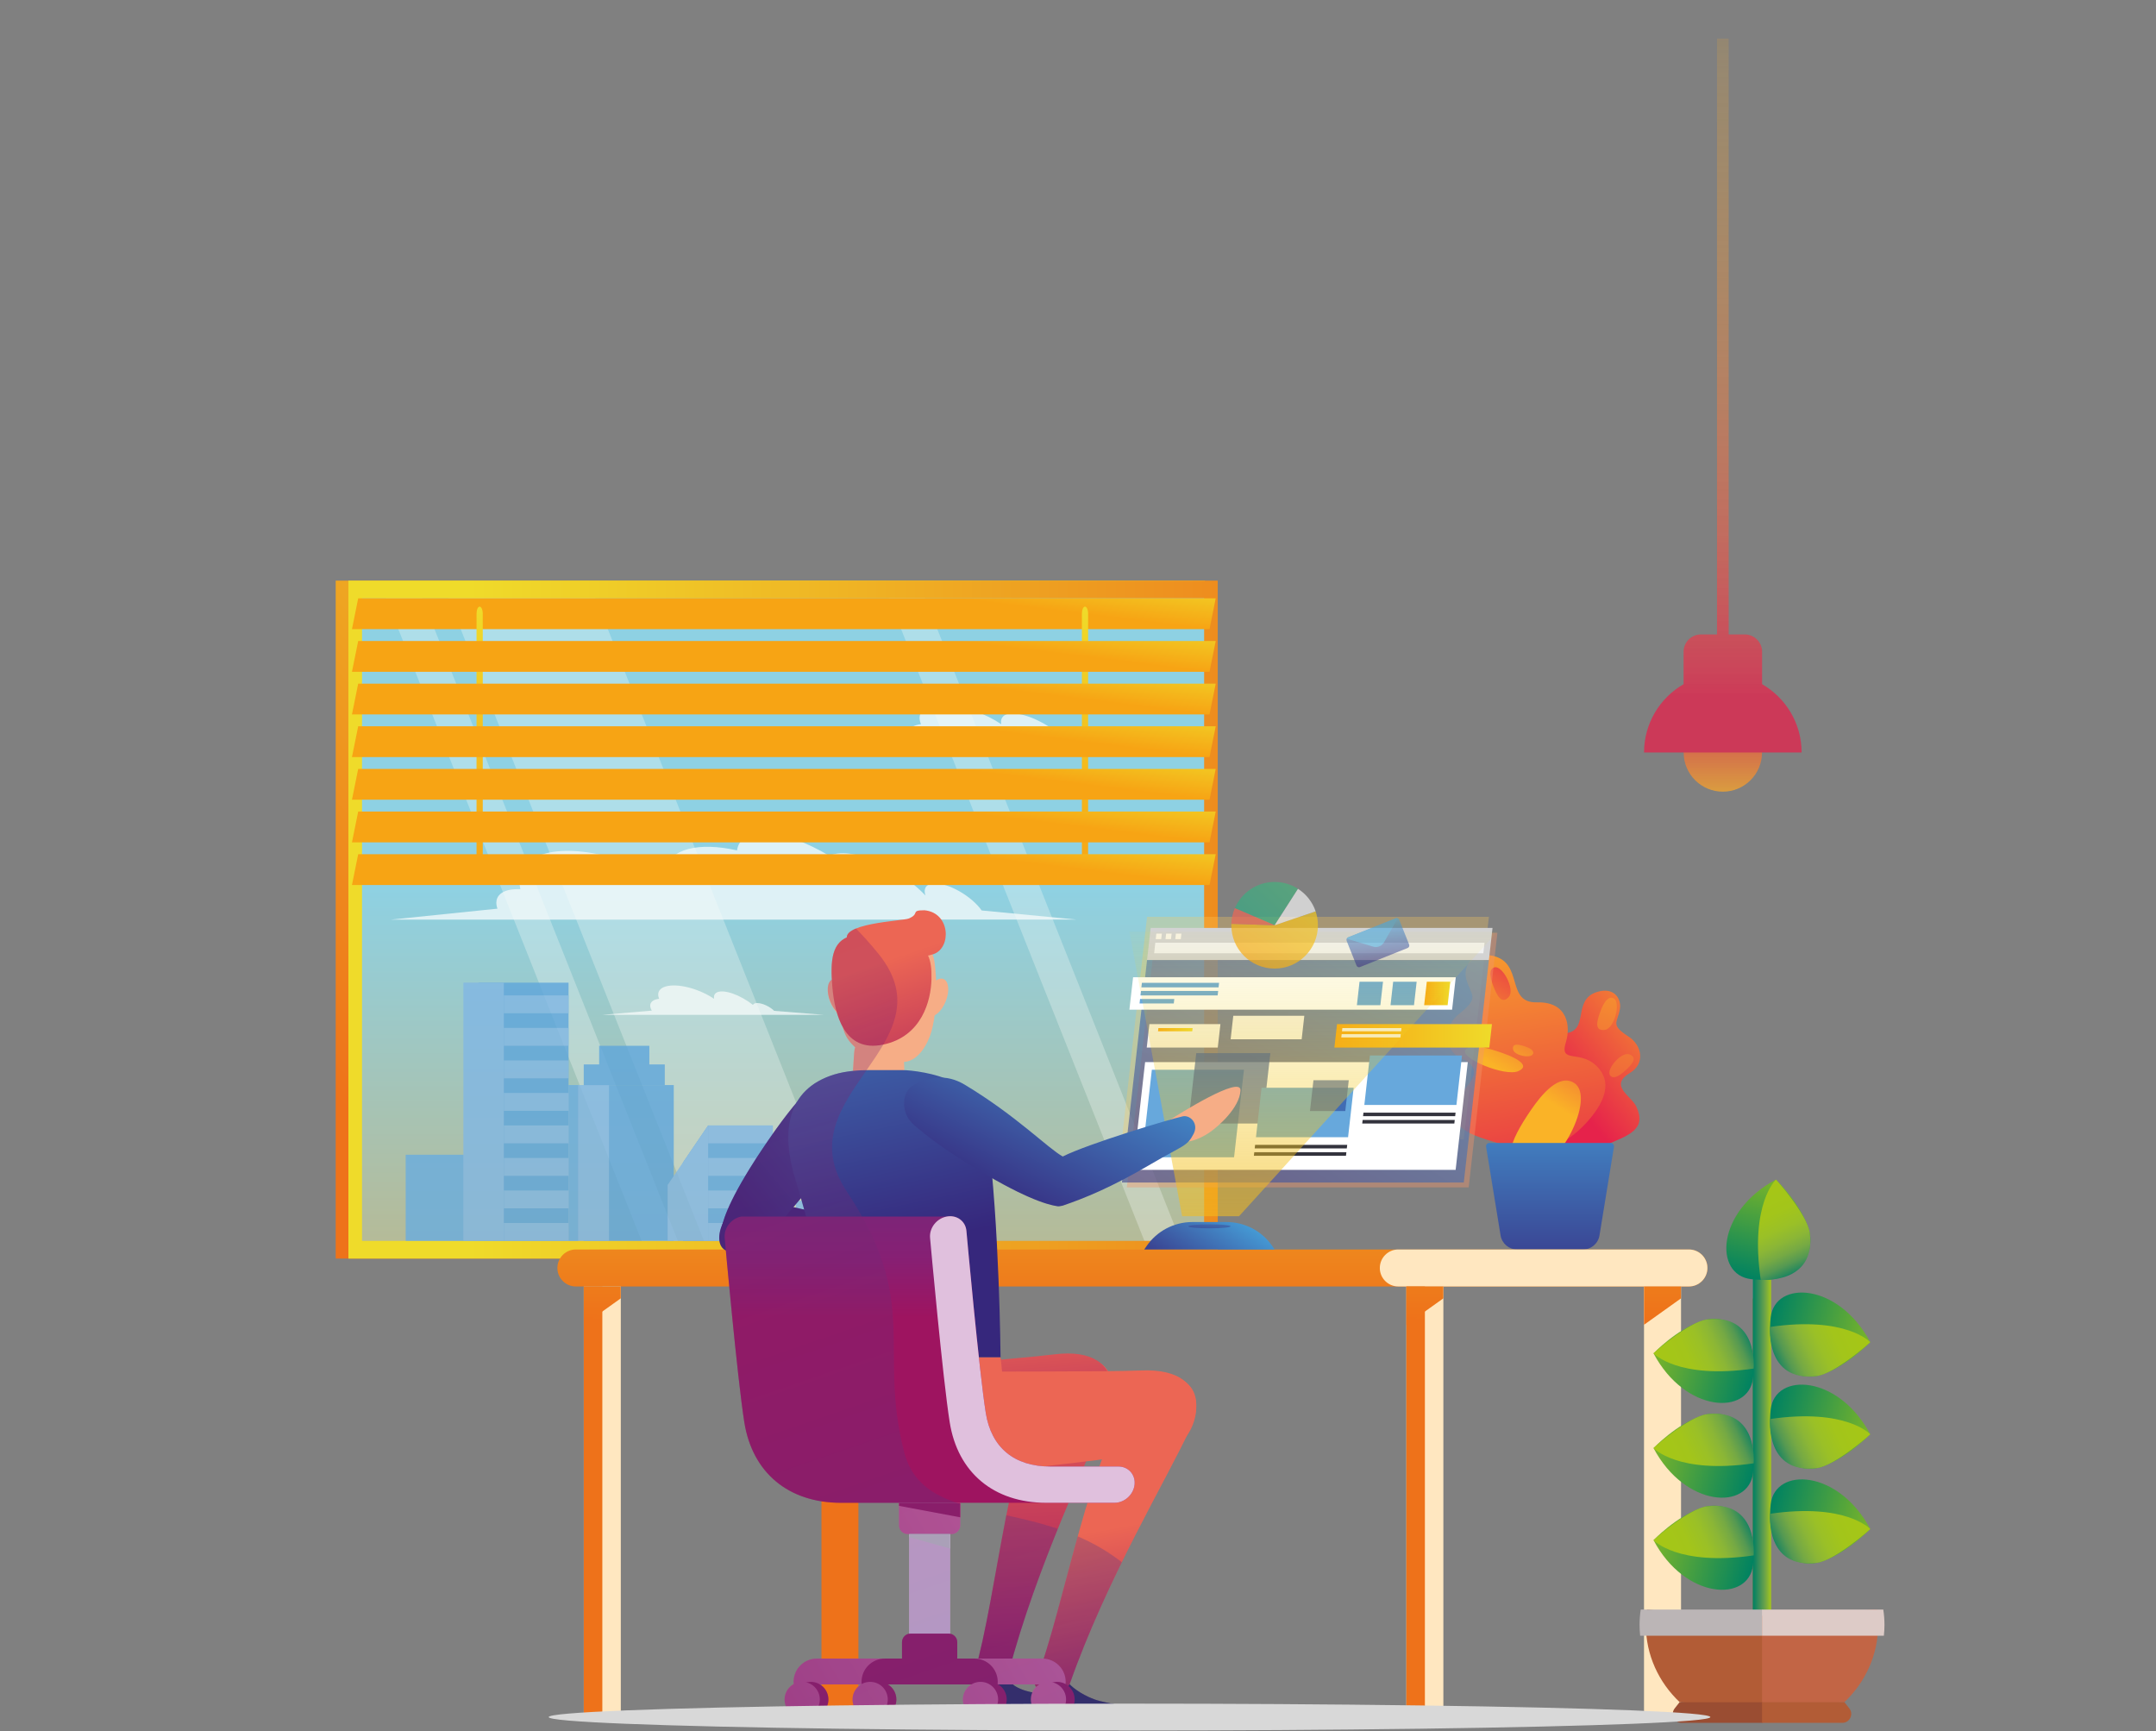 <?xml version="1.0" encoding="utf-8"?>
<!-- Generator: Adobe Illustrator 17.0.0, SVG Export Plug-In . SVG Version: 6.00 Build 0)  -->
<!DOCTYPE svg PUBLIC "-//W3C//DTD SVG 1.1//EN" "http://www.w3.org/Graphics/SVG/1.1/DTD/svg11.dtd">
<svg version="1.1" id="Livello_1" xmlns="http://www.w3.org/2000/svg" xmlns:xlink="http://www.w3.org/1999/xlink" x="0px" y="0px"
	 width="1046.667px" height="840.393px" viewBox="0 0 1046.667 840.393" enable-background="new 0 0 1046.667 840.393"
	 xml:space="preserve">
<rect x="0" y="0" width="1046.667" height="840.393" fill="#808080" stroke="none"/>
<g id="immagine_siti_web">
	<g>
		<linearGradient id="SVGID_1_" gradientUnits="userSpaceOnUse" x1="762.343" y1="532.822" x2="825.307" y2="480.403">
			<stop  offset="0" style="stop-color:#E6224B"/>
			<stop  offset="1" style="stop-color:#FAB327"/>
		</linearGradient>
		<path fill="url(#SVGID_1_)" d="M775.267,481.535c8.548-2.672,11.964,3.52,11.144,8.281c-1.162,6.744-4.831,7.516,4.165,13.338
			c6.642,4.296,8.209,13.201,0.72,17.668c-10.468,6.244,0.69,11.068,3.126,16.416c5.032,11.043-3.209,13.745-16.541,19.237
			c-13.686,5.638-23.927,2.895-33.478-5.811c-7.05-6.429-11.256-13.682-7.02-20.244c6.082-9.424,16.052-3.023,12.182-12.201
			c-2.313-5.491-2.534-15.724,9.949-16.621C771.996,500.701,762.956,485.384,775.267,481.535z"/>
		<g>
			<linearGradient id="SVGID_2_" gradientUnits="userSpaceOnUse" x1="752.66" y1="591.443" x2="726.15" y2="433.584">
				<stop  offset="0" style="stop-color:#E6224B"/>
				<stop  offset="1" style="stop-color:#FAB327"/>
			</linearGradient>
			<path fill="url(#SVGID_2_)" d="M724.479,463.93c-10.76-2.246-14.193,5.724-12.624,11.441c2.221,8.101,6.796,8.605-3.504,16.789
				c-7.598,6.039-8.454,17.105,1.227,21.669c13.53,6.381,0.475,13.603-1.864,20.424c-4.831,14.09,5.557,16.41,22.497,21.53
				c17.388,5.258,29.572,0.687,40.203-11.084c7.849-8.692,12.12-18.052,6.165-25.566c-8.551-10.788-19.969-1.781-16.335-13.453
				c2.174-6.983,1.224-19.51-14.128-19.119C730.758,486.953,739.979,467.166,724.479,463.93z"/>
		</g>
		<linearGradient id="SVGID_3_" gradientUnits="userSpaceOnUse" x1="788.932" y1="488.854" x2="757.106" y2="538.099">
			<stop  offset="0" style="stop-color:#E6224B"/>
			<stop  offset="1" style="stop-color:#FAB327"/>
		</linearGradient>
		<path fill="url(#SVGID_3_)" d="M743.209,538.851c-11.149,16.271-14.748,27.374-0.652,28.761
			c14.093,1.388,32.259-34.857,21.8-41.822C756.977,520.876,748.526,531.092,743.209,538.851z"/>
		<linearGradient id="SVGID_4_" gradientUnits="userSpaceOnUse" x1="752.491" y1="637.51" x2="752.491" y2="512.429">
			<stop  offset="0" style="stop-color:#36277C"/>
			<stop  offset="1" style="stop-color:#47A9E0"/>
		</linearGradient>
		<path fill="url(#SVGID_4_)" d="M736.516,606.529h31.95c3.988,0,7.389-2.891,8.032-6.825l7.029-43.009
			c0.162-0.987-0.602-1.882-1.599-1.882h-58.874c-0.997,0-1.758,0.895-1.599,1.882l7.029,43.009
			C729.127,603.639,732.528,606.529,736.516,606.529z"/>
		<linearGradient id="SVGID_5_" gradientUnits="userSpaceOnUse" x1="755.521" y1="467.259" x2="723.693" y2="516.506">
			<stop  offset="0" style="stop-color:#E6224B"/>
			<stop  offset="1" style="stop-color:#FAB327"/>
		</linearGradient>
		<path fill="url(#SVGID_5_)" d="M725.361,509.824c9.949,3.022,18.231,7.181,11.792,10.105c-6.442,2.925-28.809-6.375-25.688-10.369
			C713.665,506.742,720.615,508.382,725.361,509.824z"/>
		<linearGradient id="SVGID_6_" gradientUnits="userSpaceOnUse" x1="740.875" y1="457.793" x2="709.046" y2="507.042">
			<stop  offset="0" style="stop-color:#E6224B"/>
			<stop  offset="1" style="stop-color:#FAB327"/>
		</linearGradient>
		<path fill="url(#SVGID_6_)" d="M724.714,478.039c2.283,6.275,4.628,9.452,7.787,5.847c3.159-3.606-3.236-15.746-7.215-14.24
			C722.482,470.71,723.629,475.048,724.714,478.039z"/>
		<linearGradient id="SVGID_7_" gradientUnits="userSpaceOnUse" x1="744.028" y1="579.442" x2="798.005" y2="450.628">
			<stop  offset="0" style="stop-color:#E6224B"/>
			<stop  offset="1" style="stop-color:#FAB327"/>
		</linearGradient>
		<path fill="url(#SVGID_7_)" d="M777.158,490.394c-2.448,6.211-2.796,10.145,1.959,9.537c4.755-0.607,8.008-13.938,4.029-15.445
			C780.341,483.424,778.326,487.432,777.158,490.394z"/>
		<linearGradient id="SVGID_8_" gradientUnits="userSpaceOnUse" x1="758.58" y1="585.542" x2="812.558" y2="456.724">
			<stop  offset="0" style="stop-color:#E6224B"/>
			<stop  offset="1" style="stop-color:#FAB327"/>
		</linearGradient>
		<path fill="url(#SVGID_8_)" d="M788.727,519.954c4.336-3.849,6.147-6.76,2.227-8.157c-3.923-1.395-11.674,7.656-9.185,10.383
			C783.526,524.106,786.659,521.79,788.727,519.954z"/>
		<linearGradient id="SVGID_9_" gradientUnits="userSpaceOnUse" x1="763.564" y1="472.456" x2="731.736" y2="521.704">
			<stop  offset="0" style="stop-color:#E6224B"/>
			<stop  offset="1" style="stop-color:#FAB327"/>
		</linearGradient>
		<path fill="url(#SVGID_9_)" d="M740.421,507.979c-3.926-1.323-6.374-1.414-5.849,1.512c0.525,2.926,8.887,4.525,9.695,2.015
			C744.84,509.734,742.291,508.61,740.421,507.979z"/>
	</g>
	<g>
		<g>
			<linearGradient id="SVGID_10_" gradientUnits="userSpaceOnUse" x1="219.337" y1="592.987" x2="476.503" y2="349.224">
				<stop  offset="0" style="stop-color:#EE721A"/>
				<stop  offset="1" style="stop-color:#EFDB2A"/>
			</linearGradient>
			<path fill="url(#SVGID_10_)" d="M162.973,610.945h422.031V281.846H162.973V610.945z M578.394,602.338H169.583V290.452h408.811
				V602.338z"/>
			<linearGradient id="SVGID_11_" gradientUnits="userSpaceOnUse" x1="380.158" y1="429.232" x2="380.158" y2="882.457">
				<stop  offset="0" style="stop-color:#8ED1E3"/>
				<stop  offset="1" style="stop-color:#F4971F"/>
			</linearGradient>
			<rect x="172.448" y="286.149" fill="url(#SVGID_11_)" width="415.421" height="320.495"/>
			<g opacity="0.7">
				<path fill="#FFFFFF" d="M441.899,359.91c-0.902-1.49-1.304-2.923-1.091-4.211c0.398-2.347,2.764-3.754,6.306-4.161
					c-0.593-1.375-0.82-2.702-0.614-3.925c1.047-6.24,12.969-7.364,26.626-2.512c4.87,1.732,9.309,3.982,12.949,6.456
					c-0.162-0.818-0.156-1.578,0.024-2.258c1.233-4.641,10.486-3.765,20.656,1.961c2.495,1.407,4.814,2.974,6.873,4.61
					c0.782-1.839,4.793-1.73,9.256,0.317c2.354,1.079,4.389,2.492,5.775,3.902l35.531,2.859h-33.675h-9.908h-1.354h-23.36h-1.153
					h-18.29h-17.352h-14.722h-37.882L441.899,359.91z"/>
				<path fill="#FFFFFF" d="M316.433,490.564c-0.619-1.022-0.894-2.003-0.746-2.884c0.271-1.605,1.891-2.571,4.318-2.848
					c-0.407-0.943-0.564-1.851-0.422-2.688c0.717-4.272,8.881-5.042,18.229-1.72c3.336,1.186,6.374,2.726,8.866,4.422
					c-0.109-0.561-0.106-1.083,0.015-1.546c0.847-3.18,7.182-2.581,14.143,1.34c1.708,0.964,3.295,2.037,4.708,3.157
					c0.534-1.26,3.28-1.185,6.336,0.217c1.61,0.739,3.003,1.707,3.952,2.671l24.328,1.958h-23.057h-6.784h-0.926h-15.996h-0.787
					h-12.524h-11.881h-10.079H292.19L316.433,490.564z"/>
				<path fill="#FFFFFF" d="M241.496,441.085c-0.478-1.331-0.646-2.598-0.468-3.769c0.606-4.044,5.16-6.001,11.602-5.695
					c-0.425-1.974-0.516-3.883-0.248-5.695c2.203-14.551,27.198-17.182,55.845-5.872c5.409,2.133,10.571,4.62,15.355,7.347
					c-0.416-1.796-0.516-3.545-0.268-5.181c1.539-10.171,15.942-13.62,34.492-9.416c0.041-0.323,0.1-0.611,0.168-0.916
					c2.719-11.373,22.493-9.657,44.718,3.577c5.557-2.934,16.842-0.914,29.062,5.872c6.878,3.835,12.952,8.55,17.529,13.349
					c-0.357-1.075-0.478-2.07-0.289-2.938c0.885-4.153,8.241-3.833,16.429,0.707c4.793,2.663,8.813,6.193,11.146,9.497l46.105,4.445
					h-44.04h-18.314h-3.097H436.46h-18.6h-7.336h-32.897h-30.003h-10.524h-53.818h-22.44H244.79h-54.96L241.496,441.085z"/>
			</g>
			<g>
				<polygon opacity="0.3" fill="#F8FBF7" points="343.475,606.644 414.911,606.644 287.436,286.149 215.998,286.149 				"/>
				<polygon opacity="0.3" fill="#F8FBF7" points="313.191,606.644 330.765,606.644 203.291,286.149 185.715,286.149 				"/>
				<polygon opacity="0.3" fill="#F8FBF7" points="557.275,606.644 574.852,606.644 447.377,286.149 429.8,286.149 				"/>
			</g>
			<linearGradient id="SVGID_12_" gradientUnits="userSpaceOnUse" x1="716.131" y1="446.395" x2="227.813" y2="446.395">
				<stop  offset="0" style="stop-color:#EE721A"/>
				<stop  offset="1" style="stop-color:#EFDB2A"/>
			</linearGradient>
			<path fill="url(#SVGID_12_)" d="M169.142,610.945h422.03V281.846h-422.03V610.945z M584.562,602.338h-408.81V290.452h408.81
				V602.338z"/>
			<g opacity="0.8">
				<rect x="283.389" y="526.719" fill="#5EA5DB" width="43.701" height="75.62"/>
				<rect x="196.952" y="560.525" fill="#69ACDF" width="35.354" height="41.813"/>
				<rect x="276.018" y="526.719" fill="#81B6E3" width="19.647" height="75.62"/>
				<rect x="232.317" y="477.009" fill="#5EA5DB" width="43.701" height="125.329"/>
				<rect x="276.018" y="526.719" fill="#69ACDF" width="4.64" height="75.62"/>
				<rect x="224.957" y="477.009" fill="#81B6E3" width="19.635" height="125.329"/>
				<rect x="244.596" y="498.978" fill="#81B6E3" width="31.425" height="8.67"/>
				<rect x="244.596" y="514.76" fill="#81B6E3" width="31.425" height="8.67"/>
				<rect x="244.596" y="530.542" fill="#81B6E3" width="31.425" height="8.67"/>
				<rect x="244.596" y="546.324" fill="#81B6E3" width="31.425" height="8.67"/>
				<rect x="244.596" y="562.105" fill="#81B6E3" width="31.425" height="8.668"/>
				<rect x="244.596" y="577.887" fill="#81B6E3" width="31.425" height="8.668"/>
				<rect x="244.593" y="593.667" fill="#81B6E3" width="31.425" height="8.671"/>
				<rect x="244.596" y="483.196" fill="#81B6E3" width="31.425" height="8.669"/>
				<polygon fill="#5EA5DB" points="331.485,564.383 331.485,602.338 375.174,602.338 375.174,546.326 343.761,546.326 				"/>
				<polygon fill="#81B6E3" points="324.114,575.209 324.114,602.338 343.761,602.338 343.761,546.326 331.485,564.383 
					327.09,570.84 				"/>
				<rect x="343.758" y="546.324" fill="#81B6E3" width="31.422" height="8.67"/>
				<rect x="343.758" y="562.105" fill="#81B6E3" width="31.422" height="8.668"/>
				<rect x="343.758" y="577.887" fill="#81B6E3" width="31.422" height="8.668"/>
				<rect x="343.761" y="593.667" fill="#81B6E3" width="31.425" height="8.671"/>
				<rect x="283.386" y="516.697" fill="#5EA5DB" width="39.342" height="10.023"/>
				<rect x="290.875" y="507.647" fill="#5EA5DB" width="24.364" height="10.024"/>
				<rect x="391.444" y="582.87" fill="#5EA5DB" width="29.832" height="19.469"/>
				<rect x="386.412" y="582.87" fill="#81B6E3" width="13.412" height="19.469"/>
				<rect x="389.577" y="572.607" fill="#5EA5DB" width="28.726" height="10.265"/>
				<rect x="400.236" y="560.529" fill="#5EA5DB" width="9.271" height="12.742"/>
				<rect x="411.826" y="590.128" fill="#69ACDF" width="2.315" height="12.21"/>
			</g>
		</g>
	</g>
	<g>
		
			<linearGradient id="SVGID_13_" gradientUnits="userSpaceOnUse" x1="7375.467" y1="640.272" x2="7375.467" y2="466.071" gradientTransform="matrix(-1 0 0 1 7925.211 0)">
			<stop  offset="0" style="stop-color:#EE721A"/>
			<stop  offset="1" style="stop-color:#EFDB2A"/>
		</linearGradient>
		<path fill="url(#SVGID_13_)" d="M279.566,624.477h540.355c4.955,0,8.973-4.02,8.973-8.976l0,0c0-4.955-4.017-8.976-8.973-8.976
			H279.566c-4.955,0-8.973,4.02-8.973,8.976l0,0C270.593,620.457,274.611,624.477,279.566,624.477z"/>
		<path fill="#FFE7C0" d="M678.834,624.477h141.088c4.955,0,8.973-4.02,8.973-8.976l0,0c0-4.955-4.017-8.976-8.973-8.976H678.834
			c-4.958,0-8.976,4.02-8.976,8.976l0,0C669.858,620.457,673.875,624.477,678.834,624.477z"/>
		<rect x="798.115" y="624.471" fill="#FFE7C0" width="17.972" height="209.008"/>
		<rect x="682.739" y="624.501" fill="#FFE7C0" width="17.969" height="208.978"/>
		
			<linearGradient id="SVGID_14_" gradientUnits="userSpaceOnUse" x1="7237.972" y1="641.099" x2="7237.972" y2="457.757" gradientTransform="matrix(-1 0 0 1 7925.211 0)">
			<stop  offset="0" style="stop-color:#EE721A"/>
			<stop  offset="1" style="stop-color:#EFDB2A"/>
		</linearGradient>
		<rect x="682.739" y="624.501" fill="url(#SVGID_14_)" width="8.999" height="208.978"/>
		<rect x="283.415" y="624.501" fill="#FFE7C0" width="17.969" height="208.978"/>
		
			<linearGradient id="SVGID_15_" gradientUnits="userSpaceOnUse" x1="7517.448" y1="641.101" x2="7517.448" y2="457.761" gradientTransform="matrix(-1 0 0 1 7925.211 0)">
			<stop  offset="0" style="stop-color:#EE721A"/>
			<stop  offset="1" style="stop-color:#EFDB2A"/>
		</linearGradient>
		<rect x="398.791" y="624.471" fill="url(#SVGID_15_)" width="17.943" height="209.008"/>
		
			<linearGradient id="SVGID_16_" gradientUnits="userSpaceOnUse" x1="7637.296" y1="641.099" x2="7637.296" y2="457.757" gradientTransform="matrix(-1 0 0 1 7925.211 0)">
			<stop  offset="0" style="stop-color:#EE721A"/>
			<stop  offset="1" style="stop-color:#EFDB2A"/>
		</linearGradient>
		<rect x="283.415" y="624.501" fill="url(#SVGID_16_)" width="8.999" height="208.978"/>
		
			<linearGradient id="SVGID_17_" gradientUnits="userSpaceOnUse" x1="7118.107" y1="640.269" x2="7118.107" y2="466.106" gradientTransform="matrix(-1 0 0 1 7925.211 0)">
			<stop  offset="0" style="stop-color:#EE721A"/>
			<stop  offset="1" style="stop-color:#EFDB2A"/>
		</linearGradient>
		<polygon fill="url(#SVGID_17_)" points="816.078,624.477 816.078,630.247 798.13,643.066 798.13,624.477 		"/>
		
			<linearGradient id="SVGID_18_" gradientUnits="userSpaceOnUse" x1="7233.492" y1="640.269" x2="7233.492" y2="466.106" gradientTransform="matrix(-1 0 0 1 7925.211 0)">
			<stop  offset="0" style="stop-color:#EE721A"/>
			<stop  offset="1" style="stop-color:#EFDB2A"/>
		</linearGradient>
		<polygon fill="url(#SVGID_18_)" points="682.745,624.477 700.693,624.477 700.693,630.247 682.745,643.066 		"/>
		
			<linearGradient id="SVGID_19_" gradientUnits="userSpaceOnUse" x1="7517.44" y1="602.013" x2="7517.44" y2="564.947" gradientTransform="matrix(-1 0 0 1 7925.211 0)">
			<stop  offset="0" style="stop-color:#E8491D"/>
			<stop  offset="1" style="stop-color:#EFDB2A"/>
		</linearGradient>
		<polygon fill="url(#SVGID_19_)" points="398.797,624.477 416.745,624.477 416.745,630.247 398.797,643.066 		"/>
		
			<linearGradient id="SVGID_20_" gradientUnits="userSpaceOnUse" x1="7632.825" y1="640.269" x2="7632.825" y2="466.106" gradientTransform="matrix(-1 0 0 1 7925.211 0)">
			<stop  offset="0" style="stop-color:#EE721A"/>
			<stop  offset="1" style="stop-color:#EFDB2A"/>
		</linearGradient>
		<polygon fill="url(#SVGID_20_)" points="301.361,624.477 301.361,630.247 283.412,643.066 283.412,624.477 		"/>
	</g>
	<g>
		<polygon opacity="0.3" fill="#FDC957" points="710.618,553.052 544.66,553.052 556.854,445.031 722.812,445.031 		"/>
		<polygon opacity="0.4" fill="#F3936A" points="560.989,452.798 559.228,468.379 547.035,576.401 712.993,576.401 725.19,468.379 
			726.947,452.798 		"/>
		<g>
			<linearGradient id="SVGID_21_" gradientUnits="userSpaceOnUse" x1="557.712" y1="638.854" x2="701.18" y2="414.591">
				<stop  offset="0" style="stop-color:#36277C"/>
				<stop  offset="1" style="stop-color:#47A9E0"/>
			</linearGradient>
			<polygon opacity="0.6" fill="url(#SVGID_21_)" points="710.618,574.026 544.66,574.026 556.854,466.005 722.812,466.005 			"/>
			<polygon fill="#FFFFFF" points="706.66,567.891 550.005,567.891 555.91,515.577 712.565,515.577 			"/>
			<g>
				<polygon fill="#67A8DC" points="599.101,561.765 554.388,561.765 559.184,519.295 603.897,519.295 				"/>
				<polygon opacity="0.7" fill="#3153A1" points="612.858,545.38 576.881,545.38 580.74,511.207 616.716,511.207 				"/>
			</g>
			<g>
				<polygon fill="#F9F4E9" points="591.19,508.513 556.706,508.513 557.995,497.111 592.479,497.111 				"/>
				<linearGradient id="SVGID_22_" gradientUnits="userSpaceOnUse" x1="562.183" y1="499.832" x2="578.979" y2="499.832">
					<stop  offset="0" style="stop-color:#F7A414"/>
					<stop  offset="1" style="stop-color:#EFDB2A"/>
				</linearGradient>
				<polygon fill="url(#SVGID_22_)" points="578.799,500.621 562.184,500.621 562.364,499.042 578.979,499.042 				"/>
			</g>
			<g>
				<polygon fill="#67A8DC" points="707.049,536.381 662.337,536.381 665.05,512.361 709.76,512.361 				"/>
				<polygon fill="#33333D" points="706.436,541.821 661.723,541.821 661.918,540.099 706.631,540.099 				"/>
				<polygon fill="#33333D" points="706.032,545.38 661.322,545.38 661.517,543.657 706.227,543.657 				"/>
			</g>
			<polygon fill="#F9F4E9" points="631.915,504.49 597.431,504.49 598.717,493.088 633.204,493.088 			"/>
			<g>
				<linearGradient id="SVGID_23_" gradientUnits="userSpaceOnUse" x1="647.801" y1="502.812" x2="724.296" y2="502.812">
					<stop  offset="0" style="stop-color:#F7A414"/>
					<stop  offset="1" style="stop-color:#EFDB2A"/>
				</linearGradient>
				<polygon fill="url(#SVGID_23_)" points="723.01,508.513 647.801,508.513 649.09,497.111 724.296,497.111 				"/>
				<polygon fill="#F9F4E9" points="680.185,500.621 651.488,500.621 651.668,499.042 680.362,499.042 				"/>
				<polygon fill="#F9F4E9" points="679.848,503.603 651.152,503.603 651.332,502.022 680.025,502.022 				"/>
			</g>
			<g>
				<polygon fill="#FFFFFF" points="704.949,490.108 548.294,490.108 550.072,474.378 706.725,474.378 				"/>
				<linearGradient id="SVGID_24_" gradientUnits="userSpaceOnUse" x1="691.381" y1="482.242" x2="704.067" y2="482.242">
					<stop  offset="0" style="stop-color:#F7A414"/>
					<stop  offset="1" style="stop-color:#EFDB2A"/>
				</linearGradient>
				<polygon fill="url(#SVGID_24_)" points="702.781,487.943 691.381,487.943 692.667,476.541 704.068,476.541 				"/>
				<polygon fill="#67A8DC" points="686.453,487.943 675.053,487.943 676.338,476.541 687.738,476.541 				"/>
				<polygon fill="#67A8DC" points="670.124,487.943 658.724,487.943 660.01,476.541 671.41,476.541 				"/>
				<polygon fill="#67A8DC" points="591.573,479.296 554.102,479.296 554.35,477.097 591.821,477.097 				"/>
				<polygon fill="#67A8DC" points="591.131,483.205 553.659,483.205 553.91,481.007 591.382,481.007 				"/>
				<polygon fill="#67A8DC" points="569.835,487.114 553.22,487.114 553.468,484.915 570.082,484.915 				"/>
			</g>
			<g>
				<polygon fill="#67A8DC" points="654.444,552.028 609.734,552.028 612.444,528.01 657.154,528.01 				"/>
				<polygon fill="#33333D" points="653.83,557.469 609.117,557.469 609.312,555.748 654.025,555.748 				"/>
				<polygon fill="#33333D" points="653.429,561.028 608.716,561.028 608.911,559.306 653.624,559.306 				"/>
				<polygon opacity="0.7" fill="#3153A1" points="653.093,539.323 635.95,539.323 637.637,524.371 654.78,524.371 				"/>
			</g>
			<g>
				<polygon fill="#D3D3D3" points="722.812,466.005 556.854,466.005 558.615,450.424 724.573,450.424 				"/>
				<polygon fill="#F2F2F2" points="720.113,462.74 560.29,462.74 560.871,457.599 720.694,457.599 				"/>
				<polygon fill="#F9F4E9" points="563.738,455.866 561.066,455.866 561.37,453.195 564.039,453.195 				"/>
				<polygon fill="#F9F4E9" points="568.49,455.866 565.817,455.866 566.118,453.195 568.791,453.195 				"/>
				<polygon fill="#F9F4E9" points="573.239,455.866 570.566,455.866 570.867,453.195 573.54,453.195 				"/>
			</g>
		</g>
	</g>
	<linearGradient id="SVGID_25_" gradientUnits="userSpaceOnUse" x1="637.621" y1="697.732" x2="637.621" y2="440.099">
		<stop  offset="0" style="stop-color:#F7A414"/>
		<stop  offset="1" style="stop-color:#EFDB2A;stop-opacity:0"/>
	</linearGradient>
	<polygon fill="url(#SVGID_25_)" points="573.873,590.373 548.294,452.261 726.947,452.261 601.525,590.373 	"/>
	<g opacity="0.6">
		
			<linearGradient id="SVGID_26_" gradientUnits="userSpaceOnUse" x1="1294.567" y1="-1652.711" x2="1306.339" y2="-1671.111" gradientTransform="matrix(0.782 -0.623 0.623 0.782 686.777 2567.762)">
			<stop  offset="0" style="stop-color:#36277C"/>
			<stop  offset="1" style="stop-color:#47A9E0"/>
		</linearGradient>
		<path opacity="0.9" fill="url(#SVGID_26_)" d="M679.282,446.489l4.802,12.006c0.265,0.665-0.059,1.42-0.723,1.686l-23.125,9.247
			c-0.667,0.266-1.422-0.057-1.687-0.723l-4.802-12.006c-0.139-0.351-0.112-0.73,0.041-1.048c0.139-0.279,0.369-0.512,0.681-0.637
			l23.128-9.247c0.313-0.125,0.64-0.117,0.932-0.01C678.86,445.881,679.141,446.138,679.282,446.489z"/>
		
			<linearGradient id="SVGID_27_" gradientUnits="userSpaceOnUse" x1="1294.55" y1="-1641.418" x2="1300.376" y2="-1661.422" gradientTransform="matrix(0.782 -0.623 0.623 0.782 686.777 2567.762)">
			<stop  offset="0" style="stop-color:#36277C"/>
			<stop  offset="1" style="stop-color:#47A9E0"/>
		</linearGradient>
		<path fill="url(#SVGID_27_)" d="M678.53,445.756l-6.648,11.683c-1.041,1.826-3.209,2.691-5.221,2.088l-12.872-3.877
			c0.139-0.279,0.369-0.512,0.681-0.637l23.128-9.247C677.91,445.641,678.238,445.65,678.53,445.756z"/>
	</g>
	<linearGradient id="SVGID_28_" gradientUnits="userSpaceOnUse" x1="572.881" y1="628.822" x2="601.272" y2="584.442">
		<stop  offset="0" style="stop-color:#36277C"/>
		<stop  offset="1" style="stop-color:#47A9E0"/>
	</linearGradient>
	<path fill="url(#SVGID_28_)" d="M595.452,593.202h-16.615c-8.931,0-17.282,4.42-22.302,11.806l-1.035,1.519h63.289l-1.035-1.519
		C612.733,597.622,604.383,593.202,595.452,593.202z"/>
	<g opacity="0.7">
		<linearGradient id="SVGID_29_" gradientUnits="userSpaceOnUse" x1="587.981" y1="467.145" x2="681.732" y2="365.082">
			<stop  offset="0" style="stop-color:#24A48B"/>
			<stop  offset="0.536" style="stop-color:#56B576"/>
			<stop  offset="1" style="stop-color:#138D68"/>
		</linearGradient>
		<path fill="url(#SVGID_29_)" d="M630.13,431.449c-3.271-2.11-7.165-3.329-11.341-3.329c-8.66,0-16.096,5.231-19.311,12.717
			l19.311,8.305L630.13,431.449z"/>
		<linearGradient id="SVGID_30_" gradientUnits="userSpaceOnUse" x1="602.583" y1="476.028" x2="643.565" y2="415.328">
			<stop  offset="0" style="stop-color:#F7A414"/>
			<stop  offset="1" style="stop-color:#EFDB2A"/>
		</linearGradient>
		<path fill="url(#SVGID_30_)" d="M638.693,442.391l-19.904,6.752l-21.001-0.699c-0.015,0.236-0.021,0.463-0.021,0.699
			c0,11.605,9.409,21.022,21.022,21.022c11.607,0,21.022-9.417,21.022-21.022C639.811,446.782,639.418,444.508,638.693,442.391z"/>
		<path opacity="0.9" fill="#FFFFFF" d="M638.693,442.391c-1.534-4.554-4.593-8.403-8.563-10.941l-11.341,17.693L638.693,442.391z"
			/>
		<linearGradient id="SVGID_31_" gradientUnits="userSpaceOnUse" x1="617.632" y1="428.843" x2="627.941" y2="409.255">
			<stop  offset="0" style="stop-color:#EC6654"/>
			<stop  offset="1" style="stop-color:#9E1460"/>
		</linearGradient>
		<path fill="url(#SVGID_31_)" d="M599.478,440.838c-1.021,2.345-1.61,4.911-1.69,7.606l21.001,0.699L599.478,440.838z"/>
	</g>
	<g>
		<linearGradient id="SVGID_32_" gradientUnits="userSpaceOnUse" x1="382.687" y1="280.399" x2="385.712" y2="255.763">
			<stop  offset="0" style="stop-color:#F7A414"/>
			<stop  offset="1" style="stop-color:#EFDB2A"/>
		</linearGradient>
		<polygon fill="url(#SVGID_32_)" points="587.178,305.401 170.869,305.401 173.89,290.452 590.199,290.452 		"/>
		<linearGradient id="SVGID_33_" gradientUnits="userSpaceOnUse" x1="224.924" y1="424.605" x2="240.786" y2="295.447">
			<stop  offset="0" style="stop-color:#F7A414"/>
			<stop  offset="1" style="stop-color:#EFDB2A"/>
		</linearGradient>
		<path fill="url(#SVGID_33_)" d="M232.855,425.574c-0.835,0-1.51-1.543-1.51-3.45V297.928c0-1.907,0.675-3.45,1.51-3.45
			c0.835,0,1.51,1.543,1.51,3.45v124.196C234.365,424.031,233.69,425.574,232.855,425.574z"/>
		<linearGradient id="SVGID_34_" gradientUnits="userSpaceOnUse" x1="518.805" y1="424.605" x2="534.666" y2="295.447">
			<stop  offset="0" style="stop-color:#F7A414"/>
			<stop  offset="1" style="stop-color:#EFDB2A"/>
		</linearGradient>
		<path fill="url(#SVGID_34_)" d="M526.735,425.574c-0.835,0-1.51-1.543-1.51-3.45V297.928c0-1.907,0.675-3.45,1.51-3.45
			c0.835,0,1.51,1.543,1.51,3.45v124.196C528.246,424.031,527.57,425.574,526.735,425.574z"/>
		<linearGradient id="SVGID_35_" gradientUnits="userSpaceOnUse" x1="382.687" y1="301.098" x2="385.712" y2="276.462">
			<stop  offset="0" style="stop-color:#F7A414"/>
			<stop  offset="1" style="stop-color:#EFDB2A"/>
		</linearGradient>
		<polygon fill="url(#SVGID_35_)" points="587.178,326.1 170.869,326.1 173.89,311.152 590.199,311.152 		"/>
		<linearGradient id="SVGID_36_" gradientUnits="userSpaceOnUse" x1="382.687" y1="321.798" x2="385.712" y2="297.161">
			<stop  offset="0" style="stop-color:#F7A414"/>
			<stop  offset="1" style="stop-color:#EFDB2A"/>
		</linearGradient>
		<polygon fill="url(#SVGID_36_)" points="587.178,346.799 170.869,346.799 173.89,331.851 590.199,331.851 		"/>
		<linearGradient id="SVGID_37_" gradientUnits="userSpaceOnUse" x1="382.687" y1="342.497" x2="385.712" y2="317.861">
			<stop  offset="0" style="stop-color:#F7A414"/>
			<stop  offset="1" style="stop-color:#EFDB2A"/>
		</linearGradient>
		<polygon fill="url(#SVGID_37_)" points="587.178,367.499 170.869,367.499 173.89,352.55 590.199,352.55 		"/>
		<linearGradient id="SVGID_38_" gradientUnits="userSpaceOnUse" x1="382.687" y1="363.197" x2="385.712" y2="338.56">
			<stop  offset="0" style="stop-color:#F7A414"/>
			<stop  offset="1" style="stop-color:#EFDB2A"/>
		</linearGradient>
		<polygon fill="url(#SVGID_38_)" points="587.178,388.198 170.869,388.198 173.89,373.25 590.199,373.25 		"/>
		<linearGradient id="SVGID_39_" gradientUnits="userSpaceOnUse" x1="382.687" y1="383.896" x2="385.712" y2="359.26">
			<stop  offset="0" style="stop-color:#F7A414"/>
			<stop  offset="1" style="stop-color:#EFDB2A"/>
		</linearGradient>
		<polygon fill="url(#SVGID_39_)" points="587.178,408.897 170.869,408.897 173.89,393.949 590.199,393.949 		"/>
		<linearGradient id="SVGID_40_" gradientUnits="userSpaceOnUse" x1="382.687" y1="404.595" x2="385.712" y2="379.959">
			<stop  offset="0" style="stop-color:#F7A414"/>
			<stop  offset="1" style="stop-color:#EFDB2A"/>
		</linearGradient>
		<polygon fill="url(#SVGID_40_)" points="587.178,429.597 170.869,429.597 173.89,414.648 590.199,414.648 		"/>
	</g>
	<g opacity="0.75">
		<linearGradient id="SVGID_41_" gradientUnits="userSpaceOnUse" x1="836.38" y1="340.754" x2="836.38" y2="388.742">
			<stop  offset="0" style="stop-color:#E6224B"/>
			<stop  offset="1" style="stop-color:#FAB327"/>
		</linearGradient>
		<circle fill="url(#SVGID_41_)" cx="836.38" cy="365.274" r="19.019"/>
		<linearGradient id="SVGID_42_" gradientUnits="userSpaceOnUse" x1="836.38" y1="337.604" x2="836.38" y2="-71.038">
			<stop  offset="0" style="stop-color:#E6224B"/>
			<stop  offset="0.027" style="stop-color:#E72E4B;stop-opacity:0.973"/>
			<stop  offset="0.19" style="stop-color:#EC5F4A;stop-opacity:0.81"/>
			<stop  offset="0.354" style="stop-color:#F08044;stop-opacity:0.646"/>
			<stop  offset="0.517" style="stop-color:#F4973B;stop-opacity:0.483"/>
			<stop  offset="0.68" style="stop-color:#F7A731;stop-opacity:0.32"/>
			<stop  offset="0.841" style="stop-color:#F9B02A;stop-opacity:0.159"/>
			<stop  offset="1" style="stop-color:#FAB327;stop-opacity:0"/>
		</linearGradient>
		<path fill="url(#SVGID_42_)" d="M855.434,332.111v-15.745c0-4.619-3.778-8.397-8.397-8.397h-7.822V18.746h-5.666v289.223h-7.825
			c-4.616,0-8.395,3.778-8.395,8.397v15.745c-11.471,6.604-19.199,18.976-19.199,33.162h76.5
			C874.63,351.088,866.902,338.716,855.434,332.111z"/>
	</g>
	<g>
		<g>
			<g>
				<polygon fill="#617D2B" points="850.976,630.367 855.399,630.367 856.899,738.376 855.399,787.666 850.976,787.666 				"/>
				<linearGradient id="SVGID_43_" gradientUnits="userSpaceOnUse" x1="850.976" y1="704.004" x2="859.822" y2="704.004">
					<stop  offset="0" style="stop-color:#008261"/>
					<stop  offset="0.159" style="stop-color:#19865F"/>
					<stop  offset="0.389" style="stop-color:#409158"/>
					<stop  offset="0.663" style="stop-color:#6CA448"/>
					<stop  offset="0.968" style="stop-color:#A0C320"/>
					<stop  offset="1" style="stop-color:#A6C715"/>
				</linearGradient>
				<rect x="850.976" y="620.341" fill="url(#SVGID_43_)" width="8.847" height="167.326"/>
				<g>
					<path fill="#617D2B" d="M855.337,591.14"/>
					<path fill="#617D2B" d="M855.461,643.363"/>
					<path fill="#849F2E" d="M855.337,591.14"/>
					<path fill="#849F2E" d="M855.461,643.363"/>
				</g>
			</g>
			<g>
				<path fill="#B25C36" d="M799.561,781.313c-0.36,2.429-0.548,4.91-0.548,7.433c0,14.645,6.27,27.906,16.413,37.528l39.972,2.311
					l9.445-24.791l-9.445-17.274L799.561,781.313z"/>
				<path fill="#BBB5B6" d="M795.95,788.745c0,1.78,0.099,3.539,0.29,5.274h59.159l6.444-7.501l-6.444-5.206h-58.872
					C796.148,783.742,795.95,786.223,795.95,788.745z"/>
				<path fill="#C26545" d="M911.236,781.313c0.36,2.429,0.548,4.91,0.548,7.433c0,14.645-6.27,27.906-16.413,37.528l-39.972,2.311
					v-44.262L911.236,781.313z"/>
				<path fill="#DDCBC7" d="M914.848,788.745c0,1.78-0.099,3.539-0.29,5.274h-59.159v-12.707h58.872
					C914.65,783.742,914.848,786.223,914.848,788.745z"/>
				<path fill="#9A4D32" d="M855.399,826.273h-40.017l-2.362,3.001c-2.246,2.853-0.213,7.04,3.418,7.04h38.961l10.225-5.02
					L855.399,826.273z"/>
				<path fill="#B25C36" d="M855.399,826.273h40.017l2.362,3.001c2.246,2.853,0.213,7.04-3.418,7.04h-38.961V826.273z"/>
			</g>
		</g>
		<g>
			
				<linearGradient id="SVGID_44_" gradientUnits="userSpaceOnUse" x1="6406.61" y1="-5538.024" x2="6453.069" y2="-5587.81" gradientTransform="matrix(0.876 -0.482 0.482 0.876 -2088.087 8561.426)">
				<stop  offset="0" style="stop-color:#008261"/>
				<stop  offset="1" style="stop-color:#A6C715"/>
			</linearGradient>
			<path fill="url(#SVGID_44_)" d="M850.125,620.924c-18.21-2.078-16.985-32.904,12.047-48.313c0,0,11.457,11.024,15.746,23.355
				C881.579,606.488,875.625,623.835,850.125,620.924z"/>
			
				<linearGradient id="SVGID_45_" gradientUnits="userSpaceOnUse" x1="1913.92" y1="-5797.966" x2="1914.064" y2="-5846.118" gradientTransform="matrix(-0.913 0.408 0.408 0.913 4981.483 5132.569)">
				<stop  offset="0" style="stop-color:#008261"/>
				<stop  offset="0.03" style="stop-color:#25885E"/>
				<stop  offset="0.121" style="stop-color:#559952"/>
				<stop  offset="0.223" style="stop-color:#75A944"/>
				<stop  offset="0.338" style="stop-color:#8BB636"/>
				<stop  offset="0.473" style="stop-color:#9AC027"/>
				<stop  offset="0.647" style="stop-color:#A3C51A"/>
				<stop  offset="1" style="stop-color:#A6C715"/>
			</linearGradient>
			<path fill="url(#SVGID_45_)" d="M862.172,572.612c0,0-12.771,11.669-7.402,48.629c0,0,26.877,2.428,23.824-22.662
				C877.504,589.622,862.172,572.612,862.172,572.612z"/>
		</g>
		<g>
			
				<linearGradient id="SVGID_46_" gradientUnits="userSpaceOnUse" x1="6327.599" y1="-5399.89" x2="6374.059" y2="-5449.676" gradientTransform="matrix(0.482 0.876 -0.876 0.482 -6921.757 -2296.121)">
				<stop  offset="0" style="stop-color:#008261"/>
				<stop  offset="1" style="stop-color:#A6C715"/>
			</linearGradient>
			<path fill="url(#SVGID_46_)" d="M859.625,639.479c2.078-18.21,32.904-16.985,48.313,12.047c0,0-11.024,11.457-23.355,15.746
				C874.061,670.933,856.715,664.98,859.625,639.479z"/>
			
				<linearGradient id="SVGID_47_" gradientUnits="userSpaceOnUse" x1="1981.157" y1="-5653.727" x2="1981.301" y2="-5701.88" gradientTransform="matrix(-0.408 -0.913 -0.913 0.408 -3492.901 4773.449)">
				<stop  offset="0" style="stop-color:#008261"/>
				<stop  offset="0.03" style="stop-color:#25885E"/>
				<stop  offset="0.121" style="stop-color:#559952"/>
				<stop  offset="0.223" style="stop-color:#75A944"/>
				<stop  offset="0.338" style="stop-color:#8BB636"/>
				<stop  offset="0.473" style="stop-color:#9AC027"/>
				<stop  offset="0.647" style="stop-color:#A3C51A"/>
				<stop  offset="1" style="stop-color:#A6C715"/>
			</linearGradient>
			<path fill="url(#SVGID_47_)" d="M907.938,651.526c0,0-11.669-12.771-48.629-7.402c0,0-2.428,26.877,22.662,23.824
				C890.927,666.858,907.938,651.526,907.938,651.526z"/>
		</g>
		<g>
			
				<linearGradient id="SVGID_48_" gradientUnits="userSpaceOnUse" x1="6366.76" y1="-5378.335" x2="6413.22" y2="-5428.122" gradientTransform="matrix(0.482 0.876 -0.876 0.482 -6921.757 -2296.121)">
				<stop  offset="0" style="stop-color:#008261"/>
				<stop  offset="1" style="stop-color:#A6C715"/>
			</linearGradient>
			<path fill="url(#SVGID_48_)" d="M859.625,684.181c2.078-18.21,32.904-16.985,48.313,12.047c0,0-11.024,11.457-23.355,15.746
				C874.061,715.635,856.715,709.682,859.625,684.181z"/>
			
				<linearGradient id="SVGID_49_" gradientUnits="userSpaceOnUse" x1="1940.335" y1="-5635.508" x2="1940.48" y2="-5683.661" gradientTransform="matrix(-0.408 -0.913 -0.913 0.408 -3492.901 4773.449)">
				<stop  offset="0" style="stop-color:#008261"/>
				<stop  offset="0.03" style="stop-color:#25885E"/>
				<stop  offset="0.121" style="stop-color:#559952"/>
				<stop  offset="0.223" style="stop-color:#75A944"/>
				<stop  offset="0.338" style="stop-color:#8BB636"/>
				<stop  offset="0.473" style="stop-color:#9AC027"/>
				<stop  offset="0.647" style="stop-color:#A3C51A"/>
				<stop  offset="1" style="stop-color:#A6C715"/>
			</linearGradient>
			<path fill="url(#SVGID_49_)" d="M907.938,696.229c0,0-11.669-12.771-48.629-7.402c0,0-2.428,26.877,22.662,23.824
				C890.927,711.56,907.938,696.229,907.938,696.229z"/>
		</g>
		<g>
			
				<linearGradient id="SVGID_50_" gradientUnits="userSpaceOnUse" x1="6407.052" y1="-5356.159" x2="6453.511" y2="-5405.945" gradientTransform="matrix(0.482 0.876 -0.876 0.482 -6921.757 -2296.121)">
				<stop  offset="0" style="stop-color:#008261"/>
				<stop  offset="1" style="stop-color:#A6C715"/>
			</linearGradient>
			<path fill="url(#SVGID_50_)" d="M859.625,730.174c2.078-18.21,32.904-16.985,48.313,12.047c0,0-11.024,11.457-23.355,15.746
				C874.061,761.628,856.715,755.675,859.625,730.174z"/>
			
				<linearGradient id="SVGID_51_" gradientUnits="userSpaceOnUse" x1="1898.336" y1="-5616.763" x2="1898.48" y2="-5664.916" gradientTransform="matrix(-0.408 -0.913 -0.913 0.408 -3492.901 4773.449)">
				<stop  offset="0" style="stop-color:#008261"/>
				<stop  offset="0.03" style="stop-color:#25885E"/>
				<stop  offset="0.121" style="stop-color:#559952"/>
				<stop  offset="0.223" style="stop-color:#75A944"/>
				<stop  offset="0.338" style="stop-color:#8BB636"/>
				<stop  offset="0.473" style="stop-color:#9AC027"/>
				<stop  offset="0.647" style="stop-color:#A3C51A"/>
				<stop  offset="1" style="stop-color:#A6C715"/>
			</linearGradient>
			<path fill="url(#SVGID_51_)" d="M907.938,742.221c0,0-11.669-12.771-48.629-7.402c0,0-2.428,26.877,22.662,23.824
				C890.927,757.553,907.938,742.221,907.938,742.221z"/>
		</g>
		<g>
			
				<linearGradient id="SVGID_52_" gradientUnits="userSpaceOnUse" x1="6442.505" y1="-5438.087" x2="6488.964" y2="-5487.874" gradientTransform="matrix(-0.482 -0.876 0.876 -0.482 8721.295 3777.517)">
				<stop  offset="0" style="stop-color:#008261"/>
				<stop  offset="1" style="stop-color:#A6C715"/>
			</linearGradient>
			<path fill="url(#SVGID_52_)" d="M851.04,759.668c-2.078,18.21-32.904,16.985-48.313-12.047c0,0,11.024-11.457,23.355-15.746
				C836.604,728.214,853.95,734.167,851.04,759.668z"/>
			
				<linearGradient id="SVGID_53_" gradientUnits="userSpaceOnUse" x1="1869.827" y1="-5701.362" x2="1869.971" y2="-5749.515" gradientTransform="matrix(0.408 0.913 0.913 -0.408 5292.439 -3292.053)">
				<stop  offset="0" style="stop-color:#008261"/>
				<stop  offset="0.03" style="stop-color:#25885E"/>
				<stop  offset="0.121" style="stop-color:#559952"/>
				<stop  offset="0.223" style="stop-color:#75A944"/>
				<stop  offset="0.338" style="stop-color:#8BB636"/>
				<stop  offset="0.473" style="stop-color:#9AC027"/>
				<stop  offset="0.647" style="stop-color:#A3C51A"/>
				<stop  offset="1" style="stop-color:#A6C715"/>
			</linearGradient>
			<path fill="url(#SVGID_53_)" d="M802.727,747.62c0,0,11.669,12.771,48.629,7.402c0,0,2.428-26.877-22.662-23.824
				C819.738,732.289,802.727,747.62,802.727,747.62z"/>
		</g>
		<g>
			
				<linearGradient id="SVGID_54_" gradientUnits="userSpaceOnUse" x1="6481.666" y1="-5416.533" x2="6528.126" y2="-5466.32" gradientTransform="matrix(-0.482 -0.876 0.876 -0.482 8721.295 3777.517)">
				<stop  offset="0" style="stop-color:#008261"/>
				<stop  offset="1" style="stop-color:#A6C715"/>
			</linearGradient>
			<path fill="url(#SVGID_54_)" d="M851.04,714.965c-2.078,18.21-32.904,16.985-48.313-12.047c0,0,11.024-11.457,23.355-15.746
				C836.604,683.511,853.95,689.465,851.04,714.965z"/>
			
				<linearGradient id="SVGID_55_" gradientUnits="userSpaceOnUse" x1="1829.005" y1="-5683.143" x2="1829.15" y2="-5731.295" gradientTransform="matrix(0.408 0.913 0.913 -0.408 5292.439 -3292.053)">
				<stop  offset="0" style="stop-color:#008261"/>
				<stop  offset="0.03" style="stop-color:#25885E"/>
				<stop  offset="0.121" style="stop-color:#559952"/>
				<stop  offset="0.223" style="stop-color:#75A944"/>
				<stop  offset="0.338" style="stop-color:#8BB636"/>
				<stop  offset="0.473" style="stop-color:#9AC027"/>
				<stop  offset="0.647" style="stop-color:#A3C51A"/>
				<stop  offset="1" style="stop-color:#A6C715"/>
			</linearGradient>
			<path fill="url(#SVGID_55_)" d="M802.727,702.918c0,0,11.669,12.771,48.629,7.402c0,0,2.428-26.877-22.662-23.824
				C819.738,687.586,802.727,702.918,802.727,702.918z"/>
		</g>
		<g>
			
				<linearGradient id="SVGID_56_" gradientUnits="userSpaceOnUse" x1="6521.958" y1="-5394.357" x2="6568.417" y2="-5444.143" gradientTransform="matrix(-0.482 -0.876 0.876 -0.482 8721.295 3777.517)">
				<stop  offset="0" style="stop-color:#008261"/>
				<stop  offset="1" style="stop-color:#A6C715"/>
			</linearGradient>
			<path fill="url(#SVGID_56_)" d="M851.04,668.973c-2.078,18.21-32.904,16.985-48.313-12.047c0,0,11.024-11.457,23.355-15.746
				C836.604,637.518,853.95,643.472,851.04,668.973z"/>
			
				<linearGradient id="SVGID_57_" gradientUnits="userSpaceOnUse" x1="1787.006" y1="-5664.398" x2="1787.15" y2="-5712.55" gradientTransform="matrix(0.408 0.913 0.913 -0.408 5292.439 -3292.053)">
				<stop  offset="0" style="stop-color:#008261"/>
				<stop  offset="0.03" style="stop-color:#25885E"/>
				<stop  offset="0.121" style="stop-color:#559952"/>
				<stop  offset="0.223" style="stop-color:#75A944"/>
				<stop  offset="0.338" style="stop-color:#8BB636"/>
				<stop  offset="0.473" style="stop-color:#9AC027"/>
				<stop  offset="0.647" style="stop-color:#A3C51A"/>
				<stop  offset="1" style="stop-color:#A6C715"/>
			</linearGradient>
			<path fill="url(#SVGID_57_)" d="M802.727,656.925c0,0,11.669,12.771,48.629,7.402c0,0,2.428-26.877-22.662-23.824
				C819.738,641.594,802.727,656.925,802.727,656.925z"/>
		</g>
	</g>
	<g>
		<g>
			<g>
				<g>
					<path fill="#2B285F" d="M488.574,813.077c1.079,1.805,1.195,4.654,7.884,7.156c6.69,2.501,20.647,3.15,13.052,6.008
						c-7.598,2.858-13.559,2.392-18.149,1.911c-4.59-0.484-7.3,0.239-12.68,0.469c-7.085,0.301-7.162-0.118-6.584-7.869
						C472.894,810.086,485.087,807.243,488.574,813.077z"/>
					<linearGradient id="SVGID_58_" gradientUnits="userSpaceOnUse" x1="502.842" y1="663.946" x2="509.261" y2="809.679">
						<stop  offset="0" style="stop-color:#EC6654"/>
						<stop  offset="1" style="stop-color:#9E1460"/>
					</linearGradient>
					<path fill="url(#SVGID_58_)" d="M472.894,812.85c11.557-39.684,16.922-113.922,36.846-142.931
						c12.66-18.432,37.236-11.158,28.127,13.565c-9.736,26.423-34.416,75.751-48.237,128.396
						C488.273,817.053,471.605,817.507,472.894,812.85z"/>
					<linearGradient id="SVGID_59_" gradientUnits="userSpaceOnUse" x1="466.346" y1="638.117" x2="473.897" y2="736.653">
						<stop  offset="0" style="stop-color:#EC6654"/>
						<stop  offset="1" style="stop-color:#9E1460"/>
					</linearGradient>
					<path fill="url(#SVGID_59_)" d="M530.767,692.651c10.577-3.902,19.733-40.064-19.193-35.189
						c-17.27,2.162-78.315,6.772-87.508,7.899c-9.194,1.13-22.597,3.351-24.066,8.058c-7.339,23.523,21.219,44.683,55.573,36.991
						C478.539,705.27,508.837,700.739,530.767,692.651z"/>
					
						<linearGradient id="SVGID_60_" gradientUnits="userSpaceOnUse" x1="407.76" y1="35.75" x2="430.707" y2="-72.612" gradientTransform="matrix(0.988 -0.157 0.157 0.988 -18.158 609.193)">
						<stop  offset="0" style="stop-color:#36277C"/>
						<stop  offset="1" style="stop-color:#47A9E0"/>
					</linearGradient>
					<path fill="url(#SVGID_60_)" d="M426.812,602.68c-5.654,4.3-11.695,4.221-28.275,6.206
						c-23.877,2.858-29.732,2.009-44.913-1.466c-9.913-2.268-2.112-23.889,11.604-24.487c11.595-0.506,51.986,11.719,59.042,11.382
						C428.939,594.094,431.402,599.191,426.812,602.68z"/>
					
						<linearGradient id="SVGID_61_" gradientUnits="userSpaceOnUse" x1="1270.772" y1="2725.753" x2="1318.333" y2="2501.16" gradientTransform="matrix(0.787 0.617 -0.617 0.787 1041.852 -2344.148)">
						<stop  offset="0" style="stop-color:#36277C"/>
						<stop  offset="1" style="stop-color:#47A9E0"/>
					</linearGradient>
					<path fill="url(#SVGID_61_)" d="M350.253,596.287c1.035-5.455,5.209-17.245,22.376-42.293
						c10.474-15.28,16.037-21.066,19.883-25.294c6.858-7.536,17.063-4.973,19.438-0.177c3.823,7.726,3.784,20.786,0.433,24.955
						c-18.921,23.524-34.911,40.461-38.486,46.964C368.676,609.939,349.029,602.754,350.253,596.287z"/>
					<path fill="#2B285F" d="M518.403,816.475c1.076,1.805,6.017,5.864,12.707,8.365c6.69,2.501,20.647,3.147,13.052,6.005
						c-7.598,2.861-16.668,1.796-21.258,1.312c-4.593-0.484-9.017-0.366-14.394-0.139c-7.085,0.304-7.162-0.115-6.584-7.866
						C502.72,813.487,514.916,810.643,518.403,816.475z"/>
					<path fill="#F6AD86" d="M407.386,485.372c1.433,14.348,1.855,17.524,8.123,23.399c6.265,5.876,16.061,6.732,22.859,6.731
						c7.345,0,12.188-8.861,13.848-14.931c1.717-6.285,3.492-18.093,1.434-33.804c-1.044-7.964-10.875-17.625-21.013-17.625
						C422.5,449.142,403.885,450.318,407.386,485.372z"/>
					<path fill="#F6AD86" d="M414.693,510.644c-0.387,4.976-0.755,10.7-0.92,15.923c-0.212,6.85,5.129,13.26,11.952,13.897
						c0.304,0.03,0.54,0.036,0.785,0.036c6.197,0,13.488-5.61,12.943-11.813c-0.357-4.033-0.49-8.101-0.51-11.666
						c-0.041-6.813-4.324-12.859-10.748-15.131l0,0C421.904,499.664,415.212,503.994,414.693,510.644z"/>
					
						<linearGradient id="SVGID_62_" gradientUnits="userSpaceOnUse" x1="7342.027" y1="604.458" x2="7387.332" y2="390.515" gradientTransform="matrix(-1 0 0 1 7781.301 0)">
						<stop  offset="0" style="stop-color:#36277C"/>
						<stop  offset="1" style="stop-color:#47A9E0"/>
					</linearGradient>
					<path fill="url(#SVGID_62_)" d="M385.987,571.976c11.518,37.853,15.293,60.485,13.04,86.925h86.712
						c0,0-0.507-64.354-6.315-108.829c-1.351-10.346-7.3-19.661-18.302-25.505c-6.524-3.466-18.317-5.119-23.113-5.119h-16.022
						c-5.371,0-11.71,0.51-16.922,2.108C381.418,528.802,379.312,550.036,385.987,571.976z"/>
					<linearGradient id="SVGID_63_" gradientUnits="userSpaceOnUse" x1="455.698" y1="757.445" x2="472.31" y2="846.546">
						<stop  offset="0" style="stop-color:#EC6654"/>
						<stop  offset="1" style="stop-color:#9E1460"/>
					</linearGradient>
					<path fill="url(#SVGID_63_)" d="M399.381,711.95c0,0-7.492-18.199-0.354-53.048h86.712c0,0,3.094,24.865,3.159,53.048H399.381z
						"/>
					<linearGradient id="SVGID_64_" gradientUnits="userSpaceOnUse" x1="540.236" y1="741.683" x2="556.848" y2="830.784">
						<stop  offset="0" style="stop-color:#EC6654"/>
						<stop  offset="1" style="stop-color:#9E1460"/>
					</linearGradient>
					<path fill="url(#SVGID_64_)" d="M502.578,816.956c14.76-38.607,26.175-112.158,48.4-139.442
						c14.126-17.338,38.026-8.076,26.927,15.819c-11.863,25.54-40.492,72.684-58.567,124.024
						C517.559,822.404,500.912,821.492,502.578,816.956z"/>
					<linearGradient id="SVGID_65_" gradientUnits="userSpaceOnUse" x1="521.826" y1="745.115" x2="538.438" y2="834.216">
						<stop  offset="0" style="stop-color:#EC6654"/>
						<stop  offset="1" style="stop-color:#9E1460"/>
					</linearGradient>
					<path fill="url(#SVGID_65_)" d="M570.08,701.889c10.86-3.023,22.942-38.315-16.255-36.64
						c-17.385,0.743-78.604,0.351-87.859,0.723c-9.253,0.375-22.794,1.489-24.644,6.061c-9.235,22.847,17.497,46.27,52.364,41.412
						C516.996,710.198,547.563,708.157,570.08,701.889z"/>
					
						<ellipse transform="matrix(-0.926 -0.378 0.378 -0.926 692.255 1104.504)" fill="#F6AD86" cx="454.577" cy="484.281" rx="5.085" ry="9.706"/>
					
						<ellipse transform="matrix(0.926 -0.378 0.378 0.926 -152.888 190.244)" fill="#F6AD86" cx="407.798" cy="484.281" rx="5.084" ry="9.707"/>
					
						<linearGradient id="SVGID_66_" gradientUnits="userSpaceOnUse" x1="7342.797" y1="463.263" x2="7312.09" y2="552.366" gradientTransform="matrix(-1 0 0 1 7781.301 0)">
						<stop  offset="0" style="stop-color:#EC6654"/>
						<stop  offset="1" style="stop-color:#9E1460"/>
					</linearGradient>
					<path fill="url(#SVGID_66_)" d="M411.802,457.1c5.587,8.341,32.59,9.122,41.404,6.048c8.81-3.074,8.2-20.115-4.407-21.283
						c-7.1-0.013-1.959,1.687-7.71,4.023C438.174,447.072,405.841,448.197,411.802,457.1z"/>
					<path fill="#F6AD86" d="M568.071,543.514c3.608-2.257,34.513-21.87,34.144-14.183c-0.41,8.495-11.014,17.647-14.845,20.265
						c-7.002,4.789-14.565,6.339-17.45,2.572C567.876,549.5,564.644,545.66,568.071,543.514z"/>
					
						<linearGradient id="SVGID_67_" gradientUnits="userSpaceOnUse" x1="715.445" y1="-936.942" x2="809.576" y2="-1010.434" gradientTransform="matrix(0.901 -0.434 0.434 0.901 247.442 1744.668)">
						<stop  offset="0" style="stop-color:#36277C"/>
						<stop  offset="1" style="stop-color:#47A9E0"/>
					</linearGradient>
					<path fill="url(#SVGID_67_)" d="M574.183,541.896c-6.551,1.435-45.94,13.292-58.252,19.489
						c-7.126-3.905-22.52-19.793-47.562-34.839c-9.291-5.582-17.756-3.685-25.302,0.485c-4.681,2.588-6.778,12.901,1.062,19.407
						c4.398,3.65,10.433,8.946,26.172,18.714c25.803,16.01,37.769,19.644,43.267,20.429c0.224,0.033,0.448-0.018,0.673-0.034
						c0.071-0.003,0.144-0.006,0.218-0.012c0.189-0.027,0.375-0.057,0.561-0.117c0.348-0.059,0.69-0.093,1.053-0.217
						c10.273-3.522,23.263-8.694,42.636-20.1c15.842-9.325,17.544-8.488,20.753-14.717
						C582.064,545.327,577.719,541.122,574.183,541.896z"/>
					
						<linearGradient id="SVGID_68_" gradientUnits="userSpaceOnUse" x1="7356.255" y1="467.902" x2="7325.548" y2="557.002" gradientTransform="matrix(-1 0 0 1 7781.301 0)">
						<stop  offset="0" style="stop-color:#EC6654"/>
						<stop  offset="1" style="stop-color:#9E1460"/>
					</linearGradient>
					<path fill="url(#SVGID_68_)" d="M442.182,455.655c8.315,5.02,10.247,9.424,10.017,19.705
						c-0.233,10.281-4.631,27.822-23.561,31.739c-18.931,3.917-23.396-14.863-24.538-27.823c-1.141-12.961-0.401-22.641,9.17-24.967
						C427.482,450.855,437.145,452.614,442.182,455.655z"/>
				</g>
			</g>
		</g>
		<g>
			<g>
				<g>
					<linearGradient id="SVGID_69_" gradientUnits="userSpaceOnUse" x1="543.607" y1="760.469" x2="205.799" y2="959.969">
						<stop  offset="0" style="stop-color:#DC69A5"/>
						<stop  offset="1" style="stop-color:#9E1460"/>
					</linearGradient>
					<path fill="url(#SVGID_69_)" d="M511.079,822.69c-3.035,0-5.569-2.156-6.15-5.023H397.685
						c-0.584,2.867-3.118,5.023-6.153,5.023c-3.469,0-6.28-2.811-6.28-6.28c0-6.229,5.07-11.3,11.3-11.3h109.506
						c6.23,0,11.3,5.07,11.3,11.3C517.359,819.879,514.548,822.69,511.079,822.69z"/>
					<linearGradient id="SVGID_70_" gradientUnits="userSpaceOnUse" x1="451.306" y1="418.108" x2="451.306" y2="639.399">
						<stop  offset="0" style="stop-color:#2A4B9B"/>
						<stop  offset="0.866" style="stop-color:#862074"/>
						<stop  offset="1" style="stop-color:#9E1460"/>
					</linearGradient>
					<path fill="url(#SVGID_70_)" d="M542.917,711.871h-33.089c-17.497,0-28.602-9.232-31.268-25.992
						c-3.268-20.538-9.335-87.713-9.397-88.39c-0.431-4.774-4.728-7.887-9.604-6.948h-99.708c-4.873,0.937-8.474,5.566-8.044,10.34
						c0.251,2.784,6.179,68.422,9.536,89.514c3.896,24.479,21.432,39.094,46.907,39.094h33.088h99.708
						c4.864,0,9.226-3.944,9.742-8.81C551.305,715.814,547.781,711.871,542.917,711.871z"/>
					<linearGradient id="SVGID_71_" gradientUnits="userSpaceOnUse" x1="503.956" y1="705.077" x2="166.168" y2="904.564">
						<stop  offset="0" style="stop-color:#DC69A5"/>
						<stop  offset="1" style="stop-color:#9E1460"/>
					</linearGradient>
					<path fill="url(#SVGID_71_)" d="M461.93,744.67h-21.249c-2.342,0-4.238-1.9-4.238-4.242v-10.94h29.726v10.94
						C466.169,742.771,464.272,744.67,461.93,744.67z"/>
					<rect x="441.333" y="744.67" fill="#E0C0DD" width="19.945" height="59.083"/>
					<linearGradient id="SVGID_72_" gradientUnits="userSpaceOnUse" x1="451.306" y1="355.747" x2="451.306" y2="577.053">
						<stop  offset="0" style="stop-color:#2A4B9B"/>
						<stop  offset="1" style="stop-color:#9E1460"/>
					</linearGradient>
					<path fill="url(#SVGID_72_)" d="M464.718,811.39h-26.824v-14.247c0-2.304,1.867-4.171,4.171-4.171h18.482
						c2.304,0,4.171,1.867,4.171,4.171V811.39z"/>
					<linearGradient id="SVGID_73_" gradientUnits="userSpaceOnUse" x1="451.306" y1="355.734" x2="451.306" y2="577.046">
						<stop  offset="0" style="stop-color:#2A4B9B"/>
						<stop  offset="1" style="stop-color:#9E1460"/>
					</linearGradient>
					<path fill="url(#SVGID_73_)" d="M478.091,822.69c-3.038,0-5.569-2.156-6.153-5.023h-41.265
						c-0.581,2.867-3.115,5.023-6.153,5.023c-3.466,0-6.277-2.811-6.277-6.28c0-6.229,5.067-11.3,11.3-11.3h43.524
						c6.233,0,11.3,5.07,11.3,11.3C484.367,819.879,481.56,822.69,478.091,822.69z"/>
					<linearGradient id="SVGID_74_" gradientUnits="userSpaceOnUse" x1="426.607" y1="355.762" x2="426.607" y2="577.06">
						<stop  offset="0" style="stop-color:#2A4B9B"/>
						<stop  offset="1" style="stop-color:#9E1460"/>
					</linearGradient>
					<circle fill="url(#SVGID_74_)" cx="426.607" cy="824.961" r="8.549"/>
					<linearGradient id="SVGID_75_" gradientUnits="userSpaceOnUse" x1="540.509" y1="755.227" x2="202.709" y2="954.722">
						<stop  offset="0" style="stop-color:#DC69A5"/>
						<stop  offset="1" style="stop-color:#9E1460"/>
					</linearGradient>
					<circle fill="url(#SVGID_75_)" cx="422.434" cy="824.961" r="8.549"/>
					<linearGradient id="SVGID_76_" gradientUnits="userSpaceOnUse" x1="480.178" y1="355.762" x2="480.178" y2="577.06">
						<stop  offset="0" style="stop-color:#2A4B9B"/>
						<stop  offset="1" style="stop-color:#9E1460"/>
					</linearGradient>
					<circle fill="url(#SVGID_76_)" cx="480.178" cy="824.961" r="8.549"/>
					<linearGradient id="SVGID_77_" gradientUnits="userSpaceOnUse" x1="554.363" y1="778.683" x2="216.559" y2="978.18">
						<stop  offset="0" style="stop-color:#DC69A5"/>
						<stop  offset="1" style="stop-color:#9E1460"/>
					</linearGradient>
					<circle fill="url(#SVGID_77_)" cx="476.004" cy="824.961" r="8.549"/>
					<linearGradient id="SVGID_78_" gradientUnits="userSpaceOnUse" x1="393.619" y1="355.762" x2="393.619" y2="577.06">
						<stop  offset="0" style="stop-color:#2A4B9B"/>
						<stop  offset="1" style="stop-color:#9E1460"/>
					</linearGradient>
					<circle fill="url(#SVGID_78_)" cx="393.619" cy="824.961" r="8.549"/>
					<linearGradient id="SVGID_79_" gradientUnits="userSpaceOnUse" x1="531.968" y1="740.789" x2="194.191" y2="940.27">
						<stop  offset="0" style="stop-color:#DC69A5"/>
						<stop  offset="1" style="stop-color:#9E1460"/>
					</linearGradient>
					<circle fill="url(#SVGID_79_)" cx="389.444" cy="824.961" r="8.548"/>
					<linearGradient id="SVGID_80_" gradientUnits="userSpaceOnUse" x1="513.169" y1="355.762" x2="513.169" y2="577.06">
						<stop  offset="0" style="stop-color:#2A4B9B"/>
						<stop  offset="1" style="stop-color:#9E1460"/>
					</linearGradient>
					<circle fill="url(#SVGID_80_)" cx="513.169" cy="824.961" r="8.549"/>
					<linearGradient id="SVGID_81_" gradientUnits="userSpaceOnUse" x1="562.892" y1="793.128" x2="225.092" y2="992.623">
						<stop  offset="0" style="stop-color:#DC69A5"/>
						<stop  offset="1" style="stop-color:#9E1460"/>
					</linearGradient>
					<circle fill="url(#SVGID_81_)" cx="508.992" cy="824.961" r="8.549"/>
					<polygon fill="#CFCECE" points="461.278,751.723 441.333,746.157 441.333,744.67 461.278,744.67 					"/>
					<linearGradient id="SVGID_82_" gradientUnits="userSpaceOnUse" x1="451.306" y1="367.519" x2="451.306" y2="588.809">
						<stop  offset="0" style="stop-color:#2A4B9B"/>
						<stop  offset="1" style="stop-color:#9E1460"/>
					</linearGradient>
					<polygon fill="url(#SVGID_82_)" points="466.169,736.541 436.443,730.975 436.443,729.489 466.169,729.489 					"/>
				</g>
			</g>
			<path fill="#E0C0DD" d="M541.047,729.489h-33.089c-25.476,0-43.011-14.615-46.907-39.094
				c-3.357-21.092-9.285-86.732-9.536-89.514c-0.431-4.776,3.171-9.405,8.044-10.341c4.875-0.936,9.173,2.174,9.604,6.948
				c0.062,0.677,6.129,67.854,9.397,88.389c2.669,16.763,13.772,25.995,31.268,25.995h33.089c4.867,0,8.392,3.944,7.875,8.808
				C550.276,725.545,545.914,729.489,541.047,729.489z"/>
		</g>
		<g>
			<defs>
				<path id="SVGID_83_" d="M568.074,543.514c-0.003,0-0.003,0.002-0.003,0.002c-13.355,3.78-41.973,12.753-52.14,17.87
					c-7.126-3.907-22.52-19.793-47.562-34.839c-3.652-2.194-7.176-3.219-10.566-3.418c-6.203-2.308-14.432-3.492-18.827-3.643
					c-0.018-0.841-0.029-1.668-0.035-2.464c-0.003-0.525-0.077-1.037-0.13-1.551c7.094-0.352,11.781-8.952,13.406-14.899
					c0.54-1.975,1.071-4.553,1.501-7.567c2.053-0.966,4.2-3.456,5.566-6.8c2.026-4.964,1.563-9.847-1.035-10.909
					c-1.13-0.462-2.475-0.09-3.802,0.844c-0.13-2.954-0.363-6.054-0.796-9.371c-0.15-1.133-0.493-2.299-0.973-3.469
					c0.168-0.052,0.371-0.096,0.528-0.15c8.81-3.074,8.2-20.115-4.407-21.283c-7.1-0.013-1.959,1.687-7.71,4.023
					c-2.675,1.086-30.08,2.127-29.994,9.163c-6.666,2.871-7.834,10.421-7.268,20.438c-2.312,1.324-2.675,5.964-0.734,10.714
					c0.808,1.981,1.896,3.655,3.073,4.908c0.743,2.634,1.726,5.172,3.006,7.449c1.003,4.138,2.601,6.628,5.964,9.85
					c-0.218,0.709-0.381,1.451-0.443,2.233c-0.224,2.898-0.439,6.051-0.613,9.21c-3.115,0.32-6.224,0.847-9.014,1.7
					c-9.002,2.759-14.866,7.554-18.329,13.635c-3.424,4.039-7.899,9.747-14.108,18.805c-15.244,22.241-20.234,34.016-21.889,40.197
					c-2.357,5.324-2.195,10.875,1.619,12.739c1.587,17.196,6.179,65.85,8.984,83.464c3.896,24.479,21.432,39.094,46.907,39.094
					h28.192v1.486v9.453c0,2.342,1.896,4.242,4.238,4.242h0.652v1.487v46.89c-1.953,0.345-3.439,2.044-3.439,4.097v7.967h-8.35
					h-32.991c-6.23,0-11.3,5.07-11.3,11.3c0,0.372,0.047,0.729,0.109,1.083c-2.649,1.451-4.466,4.232-4.466,7.468
					c0,4.719,3.826,8.548,8.548,8.548c0.725,0,1.416-0.118,2.088-0.286c0.67,0.168,1.363,0.286,2.085,0.286
					c4.722,0,8.551-3.829,8.551-8.548c0-3.106-1.669-5.796-4.147-7.294h20.007c-2.475,1.498-4.144,4.188-4.144,7.294
					c0,4.719,3.829,8.548,8.548,8.548c0.725,0,1.416-0.118,2.088-0.286c0.672,0.168,1.363,0.286,2.088,0.286
					c4.719,0,8.548-3.829,8.548-8.548c0-3.106-1.67-5.796-4.144-7.294h40.586c-2.475,1.498-4.144,4.188-4.144,7.294
					c0,4.719,3.829,8.548,8.548,8.548c0.725,0,1.416-0.118,2.088-0.286c0.673,0.168,1.363,0.286,2.088,0.286
					c3.652,0,6.743-2.298,7.97-5.519c1-0.006,2.044,0.038,3.212,0.162c2.737,0.286,5.979,0.555,9.751,0.127
					c0.183,0.43,0.416,0.832,0.664,1.224c0.189,1.537,0.829,2.203,2.321,2.451c1.389,0.973,3.071,1.554,4.896,1.554
					c0.722,0,1.416-0.118,2.085-0.286c0.672,0.168,1.366,0.286,2.088,0.286c1.873,0,3.59-0.62,4.997-1.637
					c1.587,0.041,3.159,0.118,4.74,0.286c4.59,0.484,13.66,1.549,21.258-1.31c7.595-2.861-6.362-3.507-13.052-6.008
					c-5.616-2.1-9.964-5.28-11.866-7.321c0.027-0.056,0.074-0.103,0.095-0.162c17.261-49.025,44.108-94.177,56.827-120.393
					c2.755-3.82,4.719-9.265,4.569-14.58c0.097-4.667-1.528-8.268-4.183-10.621c-3.964-4.227-11.064-7.011-22.726-6.513
					c-3.663,0.156-9.288,0.262-15.951,0.336c-0.826-1.41-1.891-2.569-3.118-3.489c-4.298-3.888-11.598-6.085-23.181-4.634
					c-5.333,0.667-14.842,1.566-25.709,2.528c-0.079-0.705-0.127-1.089-0.127-1.089s-0.363-45.869-3.97-86.921
					c18.013,10.256,27.192,12.944,31.799,13.6c0.224,0.033,0.448-0.018,0.673-0.034c0.071-0.003,0.144-0.006,0.218-0.012
					c0.189-0.027,0.375-0.057,0.561-0.117c0.348-0.059,0.69-0.093,1.053-0.217c10.273-3.522,23.263-8.694,42.636-20.1
					c11.739-6.909,15.71-8.243,18.287-11.004c3.15-0.496,6.831-2.08,10.374-4.503c3.829-2.618,14.435-11.77,14.845-20.265
					C602.584,521.645,571.678,541.258,568.074,543.514z M388.839,581.636c0.537,1.868,1.059,3.709,1.555,5.505
					c-1.767-0.408-3.519-0.805-5.236-1.181C386.315,584.596,387.553,583.143,388.839,581.636z M533.702,711.871h-7.489
					c0.351-0.829,0.702-1.652,1.047-2.463c2.566-0.31,5.135-0.634,7.698-0.973C534.534,709.567,534.115,710.712,533.702,711.871z
					 M461.278,793.046v-41.324v-7.053h0.652c2.342,0,4.238-1.9,4.238-4.242v-3.888v-7.052h23.591
					c-5.362,26.092-9.495,54.367-14.789,75.621h-1.903h-8.35v-7.967C464.718,795.09,463.231,793.394,461.278,793.046z
					 M496.458,820.233c-2.233-0.835-3.687-1.705-4.737-2.566h10.763c0.027,0.425,0.245,0.805,0.584,1.15
					c-0.802,0.773-1.457,1.699-1.908,2.734C499.455,821.165,497.806,820.737,496.458,820.233z M506.675,805.172
					c-0.21-0.009-0.407-0.062-0.616-0.062H491.5c7.66-27.257,17.942-53.391,27.248-75.621h9.167
					C520.202,754.885,513.681,783.318,506.675,805.172z"/>
			</defs>
			<clipPath id="SVGID_84_">
				<use xlink:href="#SVGID_83_"  overflow="visible"/>
			</clipPath>
			
				<linearGradient id="SVGID_85_" gradientUnits="userSpaceOnUse" x1="7357.089" y1="-4066.55" x2="7902.094" y2="-3731.71" gradientTransform="matrix(-0.711 -0.642 0.305 -0.649 6952.937 3085.842)">
				<stop  offset="0" style="stop-color:#2A4B9B"/>
				<stop  offset="1" style="stop-color:#9E1460"/>
			</linearGradient>
			<path opacity="0.3" clip-path="url(#SVGID_84_)" fill="url(#SVGID_85_)" d="M276.021,404.447
				c43.332-27.984,116.096,15.695,150.603,58.741c35.23,43.949-46.465,68.659-15.553,115.158
				c36.044,54.216,14.996,75.993,27.823,126.357c11.524,45.244,84.927,12.754,126.923,77.02
				c64.531,98.755,1.675,245.349-61.794,299.525c-65.162,55.62-125.853-42.554-210.435-104.356
				c-62.452-45.63-110.262-100.059-105.007-155.626c7.546-79.792,87.524-36.666,35.784-106.675
				c-30.96-41.893-63.956-123.173,8.608-140.112C305.537,557.54,213.618,444.747,276.021,404.447z"/>
		</g>
	</g>
	<ellipse fill="#D8D8D8" cx="548.343" cy="833.509" rx="281.976" ry="6.527"/>
	<linearGradient id="SVGID_86_" gradientUnits="userSpaceOnUse" x1="587.144" y1="596.159" x2="587.144" y2="586.888">
		<stop  offset="0" style="stop-color:#36277C"/>
		<stop  offset="1" style="stop-color:#47A9E0"/>
	</linearGradient>
	<ellipse opacity="0.4" fill="url(#SVGID_86_)" cx="587.144" cy="595.278" rx="10.263" ry="0.975"/>
</g>
</svg>

